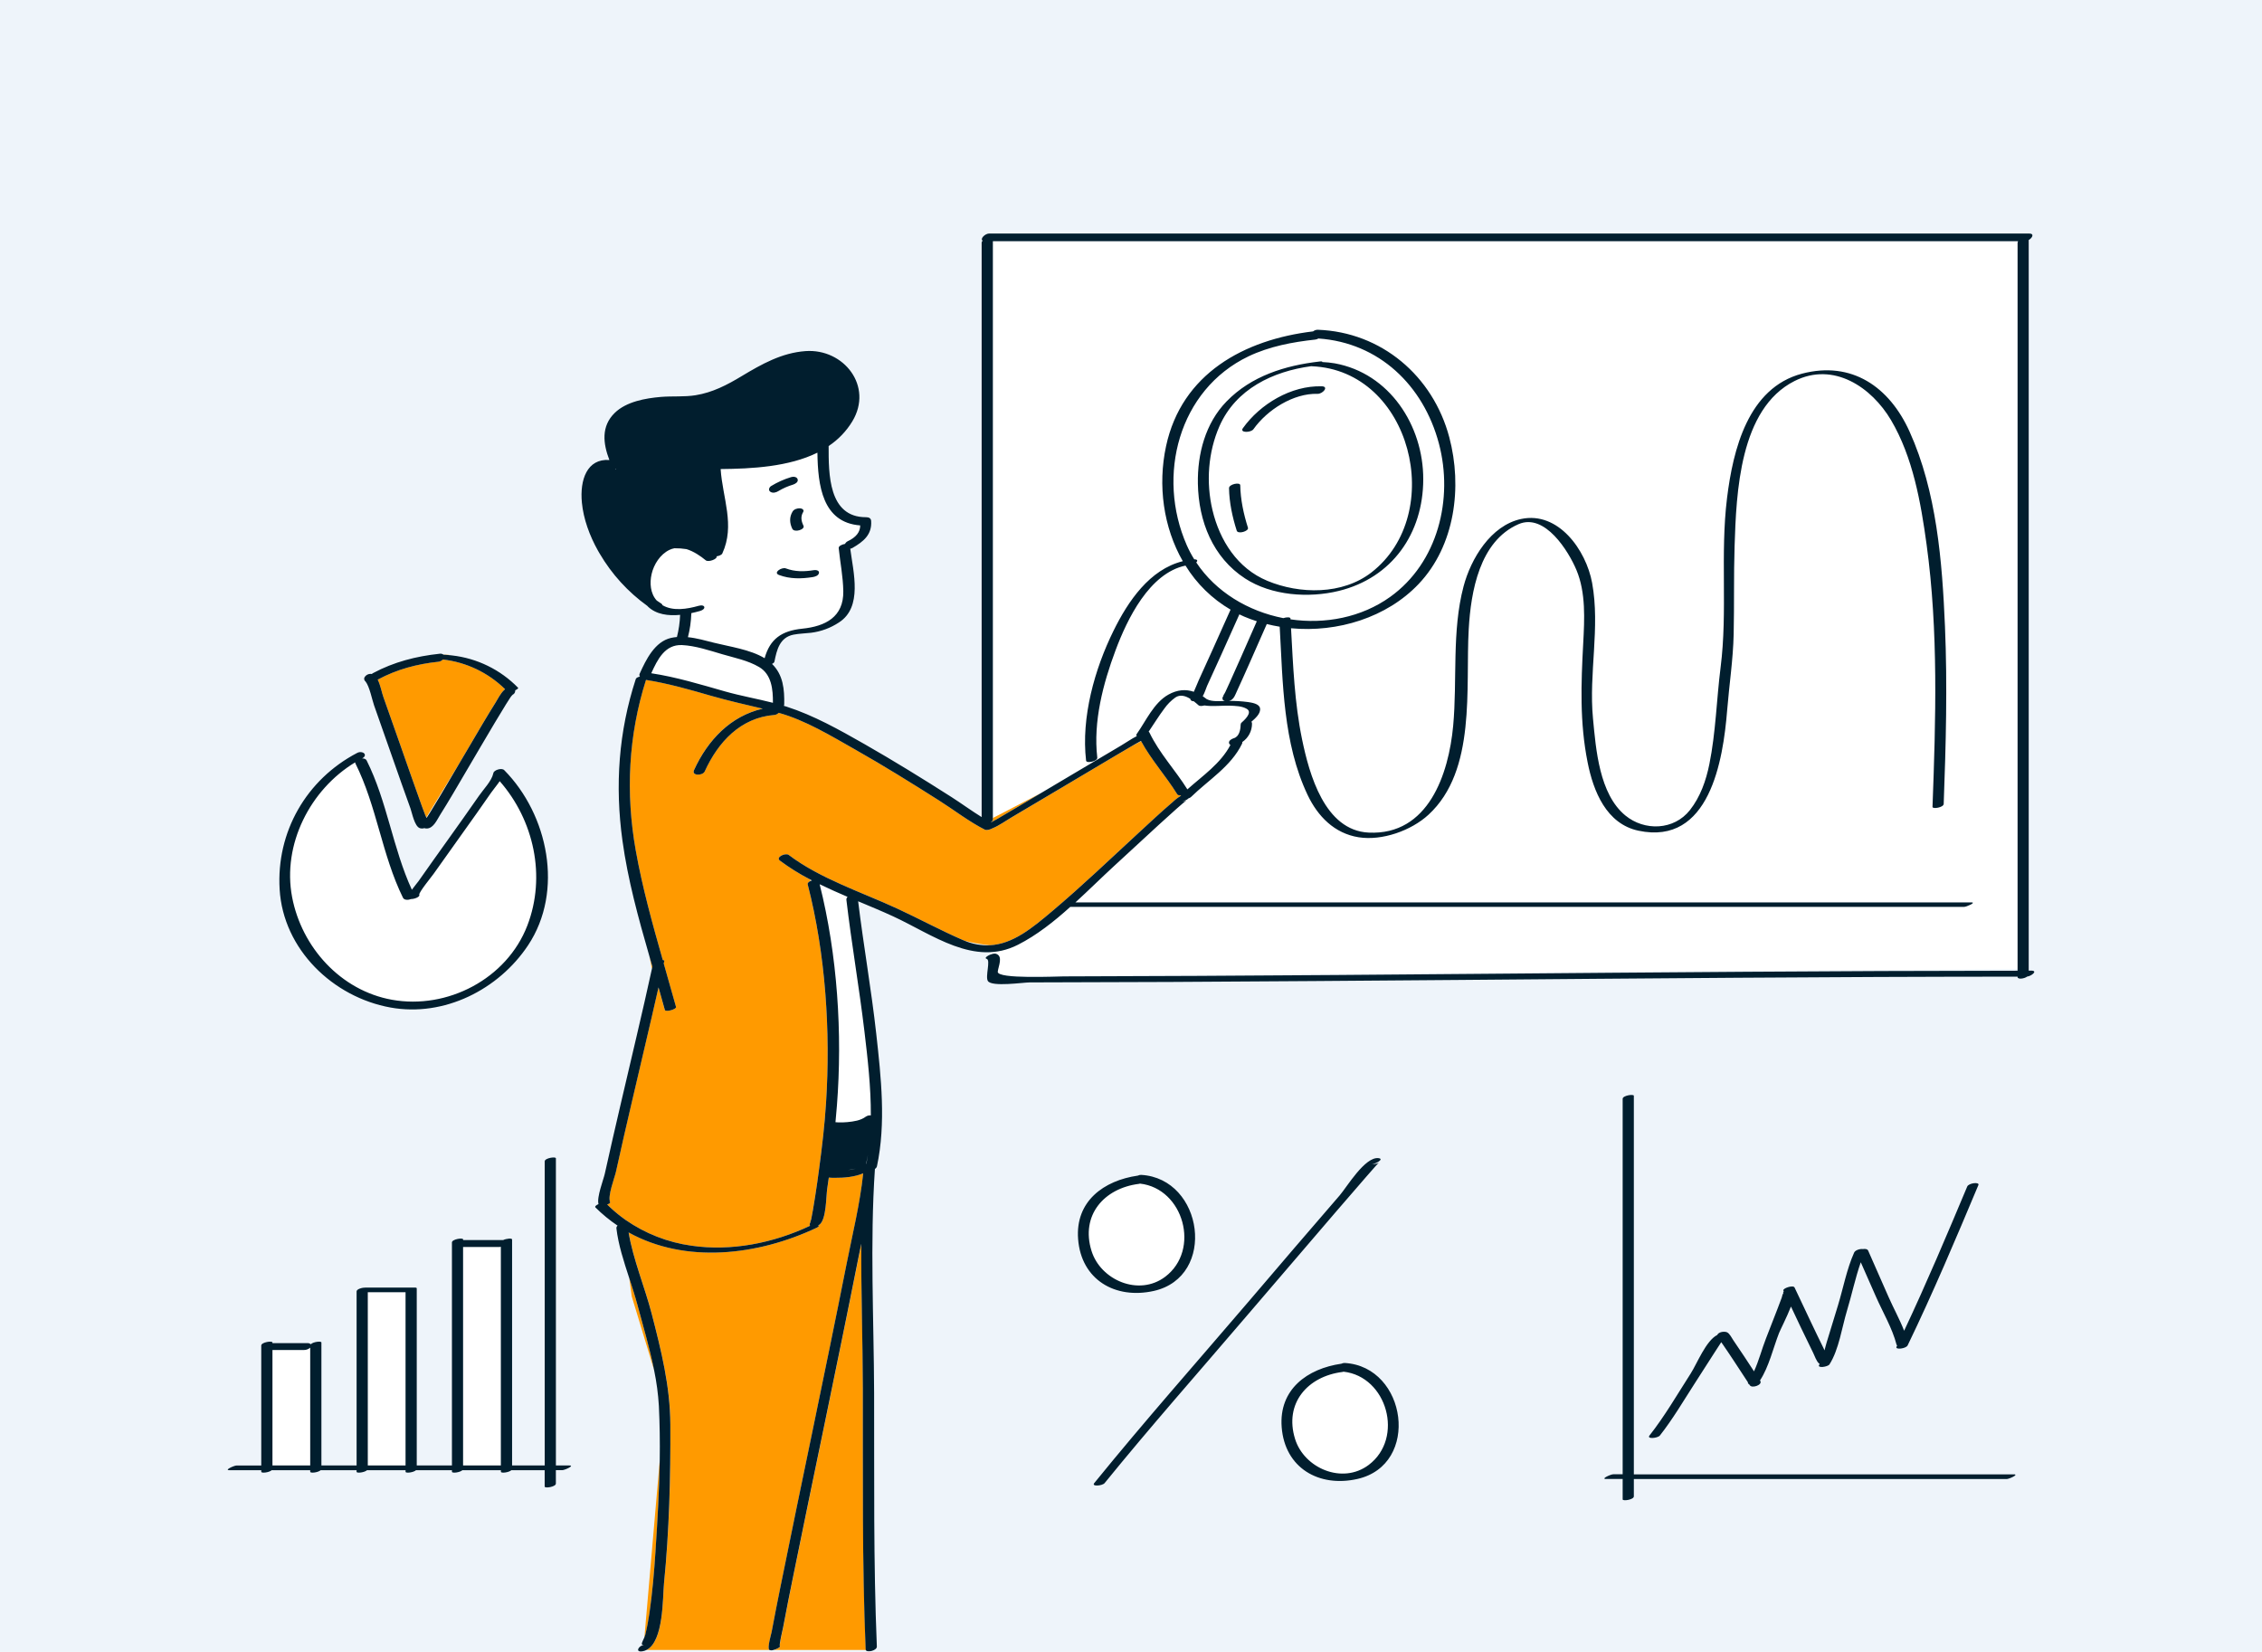 <svg width="1172" height="856" viewBox="0 0 1172 856" fill="none" xmlns="http://www.w3.org/2000/svg">
<rect width="1172" height="856" fill="#EEF4FA"/>
<path d="M371.198 241.078L426.384 230.678C426.384 230.678 424.261 265.034 442.09 269.187L448.883 270.602C448.883 270.602 444.001 282.064 438.27 283.762C438.27 283.762 444.001 317.935 432.751 321.967C421.502 326 407.592 327.316 402.505 332.368C401.028 333.817 399.897 335.582 399.197 337.53C398.498 339.478 398.248 341.559 398.466 343.617L354.006 332.368L355.067 317.722C355.067 317.722 334.266 320.913 334.054 299.688C333.842 278.463 358.251 282.913 358.251 282.913L371.198 241.078Z" fill="white"/>
<path d="M334.054 349.214L402.506 366.731C402.506 366.731 410.104 343.815 379.193 338.721C348.282 333.627 352.52 325.116 334.054 349.214Z" fill="white"/>
<path d="M592.153 380.952L614.015 412.153L638.848 389.867L644.367 378.83L650.098 368.854L646.652 365.458L631.632 364.184H622.293L616.774 359.515L607.01 360.47L592.153 380.952Z" fill="white"/>
<path d="M420.229 453.755C420.229 454.604 429.78 498.54 431.053 526.345C432.327 554.15 429.143 585.139 429.143 585.988C429.143 586.837 454.613 585.988 454.613 585.988L441.333 462.882L420.229 453.755Z" fill="white"/>
<path d="M185.69 392.838L212.434 463.731H214.308L258.492 400.904C258.492 400.904 288.42 422.129 279.717 467.127C271.015 512.124 234.296 523.586 210.736 521.251C187.176 518.916 149.607 501.865 146.635 457.009C143.664 412.153 185.69 392.838 185.69 392.838Z" fill="white"/>
<path d="M138.357 698.347V760.459H164.04L162.979 698.347H138.357Z" fill="white"/>
<path d="M213.07 668.554H188.024V760.459H213.07V668.554Z" fill="white"/>
<path d="M237.691 644.145V760.459H262.313V645.206L237.691 644.145Z" fill="white"/>
<path d="M562.317 639.716C562.317 639.716 561.999 608.812 597.692 613.319C597.692 613.319 624.224 621.965 613.668 650.619C603.112 679.273 572.335 666.099 569.993 659.533C567.652 652.968 562.317 639.716 562.317 639.716Z" fill="white"/>
<path d="M665.486 736.836C665.486 736.836 666.441 708.535 695.732 708.882C725.023 709.229 721.506 739.765 721.506 739.765C721.506 739.765 719.278 763.325 696.673 765.235C674.068 767.145 665.486 736.836 665.486 736.836Z" fill="white"/>
<path d="M509.155 124.686L513.315 505.757L1048.5 502.035L1051.13 124.368L509.155 124.686Z" fill="white"/>
<path d="M620.651 359.515L640.334 315.062C640.334 315.062 596.079 283.224 605.312 238.319C614.545 193.413 645.747 174.643 682.997 173.051C720.247 171.459 744.55 208.71 748.307 233.225C752.064 257.74 741.578 290.533 741.578 290.533C741.578 290.533 720.884 318.586 696.036 321.755C671.188 324.925 654.01 319.824 654.01 319.824L636.606 363.258C636.606 363.258 622.618 366.413 620.651 359.515Z" fill="white"/>
<path d="M229.789 339.224C229.789 339.188 229.711 339.174 229.676 339.139C230.518 339.139 231.345 339.195 232.152 339.294C232.859 339.379 233.525 339.499 234.197 339.62C232.753 339.443 231.289 339.301 229.789 339.224ZM227.164 342.874C216.12 344.042 205.67 346.801 195.85 352.072L195.701 352.136C197.116 354.966 197.824 358.963 198.673 361.277C201.743 369.852 204.743 378.448 207.757 387.051C210.849 395.888 213.934 404.739 217.103 413.554C218.186 416.568 219.226 419.589 220.414 422.575C220.545 422.913 220.704 423.24 220.888 423.551L237.416 396.51C239.463 393.025 241.515 389.542 243.571 386.061C247.894 378.717 252.181 371.33 256.702 364.128C258.004 362.048 259.334 359.225 261.294 357.442L261.577 356.982C252.853 348.489 241.559 343.13 229.463 341.742C228.864 342.388 228.048 342.791 227.171 342.874H227.164ZM339.658 803.83C340.662 788.187 341.603 772.324 341.851 756.504L333.877 848.551C334.096 848.062 334.273 847.556 334.408 847.037C335.307 843.393 335.986 839.707 336.531 835.993C338.038 825.324 338.95 814.584 339.636 803.83H339.658ZM330.128 675.558C328.96 671.229 327.517 666.792 326.052 662.307L327.312 671.738L338.95 710.085C336.623 698.397 333.12 686.78 330.106 675.558H330.128ZM447.114 719.006C447.043 694.35 446.166 669.368 446.3 644.506C445.77 647.046 445.246 649.593 444.744 652.119C439.232 679.952 433.494 707.736 427.764 735.527C422.259 762.186 416.698 788.845 411.286 815.525C409.418 824.722 407.536 833.984 405.824 843.231C405.626 844.299 403.588 852.577 404.168 853.015C404.642 853.376 402.576 854.537 400.786 854.975H448.649C448.616 854.907 448.596 854.832 448.593 854.756C446.654 809.582 447.22 764.216 447.093 719.006H447.114ZM443.371 605.572L439.268 606.315C440.653 606.174 442.025 605.926 443.371 605.572ZM404.642 821.057C410.048 794.243 415.637 767.471 421.17 740.692C427.084 712.101 432.999 683.518 438.673 654.878C441.73 639.433 445.621 623.748 447.277 608.006C442.727 609.902 437.372 610.355 432.66 610.319C431.59 610.334 430.52 610.294 429.455 610.199C429.186 612.088 428.931 613.977 428.648 615.859C428.025 619.927 428.245 631.488 424.771 634.473C424.517 634.664 424.245 634.828 423.957 634.962C424.488 635.181 424.438 635.584 423.122 636.207C392.579 650.619 355.202 654.956 325.727 638.612C328.083 652.628 334.111 666.983 337.641 680.553C342.594 699.656 347.249 718.285 347.348 738.081C347.49 765.553 346.782 793.196 344.051 820.541C343.344 827.772 343.959 850.497 334.974 854.975H398.72C398.692 854.965 398.666 854.951 398.643 854.933C397.426 854.013 399.598 846.818 399.817 845.629C401.345 837.429 402.987 829.215 404.642 821.057ZM516.506 424.478C520.115 422.37 523.718 420.247 527.317 418.111C531.35 415.724 535.38 413.33 539.408 410.929L514.433 423.87V424.634C514.391 424.958 514.266 425.266 514.071 425.527C513.875 425.789 513.615 425.995 513.315 426.127L513.4 426.176C514.561 425.532 516.018 424.761 516.506 424.478ZM336.474 495.512C336.962 497.96 337.401 500.139 337.783 502.035C337.868 501.66 337.953 501.285 338.03 500.91C337.516 499.108 336.997 497.309 336.474 495.512ZM609.968 411.517C604.124 402.079 596.596 393.829 591.283 384.058L586.917 386.322C583.889 388.091 580.868 389.867 577.854 391.65C568.581 397.14 559.318 402.645 550.063 408.163C541.481 413.264 532.913 418.379 524.303 423.438C521.084 425.327 517.73 427.804 514.186 429.233C512.955 429.94 511.158 430.351 510.245 429.884C502.052 425.723 494.453 419.809 486.713 414.891C472.386 405.793 457.967 396.815 443.194 388.452C430.693 381.377 417.406 373.219 403.432 369.349C402.835 369.998 402.013 370.395 401.133 370.46C383.643 371.875 372.04 384.504 365.114 399.708C364.045 402.043 358.187 402.071 359.567 399.043C366.699 383.4 378.613 370.969 395.162 367.205C386.339 365.083 377.474 363.137 368.708 360.612C357.473 357.371 346.245 354.117 334.684 352.298C325.557 381.087 324.071 410.837 329.371 440.574C332.795 459.818 338.023 478.638 343.372 497.422C343.903 497.479 344.242 497.649 344.172 497.96C344.08 498.392 343.974 498.816 343.882 499.248C346.004 506.74 348.169 514.233 350.249 521.746C350.589 522.977 344.787 524.576 344.448 523.296C343.386 519.404 342.283 515.513 341.172 511.622C336.736 531.354 331.974 551.023 327.432 570.713C324.602 582.875 321.772 595.037 319.105 607.234C318.461 610.156 314.612 620.047 316.147 622.899L315.645 622.948C316.317 623.076 316.395 623.38 314.937 623.988H314.874L314.548 624.116C316.819 626.362 319.23 628.462 321.765 630.405C322.536 630.993 323.314 631.566 324.1 632.117C334.278 639.199 345.984 643.778 358.265 645.482C378.67 648.454 400.411 644.287 419.691 635.188C419.691 635.188 419.726 635.188 419.74 635.188C419.666 635.111 419.604 635.023 419.557 634.926C419.499 634.795 419.48 634.651 419.5 634.509C419.493 634.24 419.575 633.976 419.733 633.759C419.769 633.32 420.2 632.344 420.306 631.785C420.618 630.221 420.908 628.658 421.184 627.08C422.014 622.255 422.773 617.413 423.462 612.555C423.809 610.121 424.169 607.68 424.46 605.239C425.974 594.011 427.29 582.733 427.997 571.428C430.381 534.298 427.749 494.309 418.495 458.276C418.318 457.568 418.983 456.967 419.91 456.521C419.832 456.21 419.762 455.934 419.705 455.693C414.243 452.874 409.018 449.616 404.083 445.951C401.706 444.154 407.027 441.77 408.661 443.008C424.856 455.276 446.442 462.309 464.738 470.749C476.136 476.006 487.286 482.069 498.783 487.064C499.123 487.213 499.491 487.34 499.788 487.475C504.062 488.57 508.411 489.35 512.799 489.809C524.904 489.194 534.965 480.753 545.245 472.079C560.485 459.224 574.961 445.385 589.592 431.893C595.542 426.424 601.421 420.856 607.584 415.62C608.853 414.394 610.255 413.315 611.765 412.401C611.808 412.31 611.858 412.223 611.914 412.139C611.065 412.189 610.286 412.026 609.968 411.517Z" fill="#FF9A00"/>
<path d="M414.491 263.393C415.509 263.45 416.861 264.143 416.125 265.353C414.71 267.709 415.163 270.065 416.302 272.428C417.25 274.381 411.562 276.178 410.5 273.984C409.085 271.006 408.915 267.935 410.677 265.041C411.406 263.839 413.16 263.322 414.491 263.393ZM399.145 254.832C400.411 255.681 402.13 255.221 403.305 254.464C405.689 253.033 408.245 251.909 410.911 251.118C412 250.75 413.684 249.837 413.295 248.401C412.906 246.965 410.96 246.873 409.871 247.233C406.219 248.338 402.724 249.905 399.47 251.896C398.451 252.596 397.992 254.061 399.145 254.832ZM407.133 294.523C405.088 293.759 400.333 296.709 403.652 297.955C409.312 300.077 415.177 299.957 421.07 299.037C422.224 298.853 424.063 298.33 424.332 296.915C424.601 295.5 422.662 295.287 421.764 295.429C416.698 296.243 411.986 296.334 407.133 294.523ZM558.596 642.065C557.089 622.467 571.861 611.72 589.556 609.173C590.084 608.908 590.671 608.779 591.261 608.798C623.495 610.638 630.67 661.514 597.82 668.936C577.84 673.401 560.195 663.156 558.596 642.065ZM603.685 661.613C622.179 647.676 613.229 615.845 590.681 613.319C590.476 613.384 590.265 613.432 590.052 613.461C572.031 615.739 559.798 629.684 565.536 648.185C570.227 663.304 590.023 671.901 603.685 661.613ZM703.288 766.367C683.315 770.867 665.691 760.622 664.071 739.531C662.564 719.94 677.337 709.186 695.031 706.639C695.56 706.374 696.146 706.245 696.737 706.264C728.964 708.097 736.145 758.974 703.288 766.367ZM696.149 710.778C695.947 710.847 695.739 710.894 695.527 710.92C677.499 713.198 665.267 727.143 671.012 745.644C675.702 760.771 695.498 769.367 709.16 759.087C727.655 745.142 718.676 713.304 696.149 710.778ZM645.096 299.738C628.363 288.842 620.998 270.107 620.651 250.587C620.375 235.248 624.528 219.28 635.509 208.016C648.329 194.828 665.833 189.374 683.704 187.322C684.886 187.18 685.218 187.322 685.119 187.605C687.28 187.692 689.432 187.914 691.565 188.27C719.936 193.413 737.468 220.461 737.425 248.351C737.383 276.411 721.28 299.433 693.659 306.197C678.023 310.011 658.828 308.666 645.096 299.738ZM656.557 300.94C673.438 307.98 695.569 308.284 710.582 296.617C749.644 266.258 731.27 191.906 679.693 189.784L679.403 189.748C659.522 192.416 640.313 201.564 631.844 220.815C625.922 234.258 624.811 250.028 628.222 264.348C631.985 280.104 641.148 294.509 656.571 300.94H656.557ZM642.591 251.415C642.591 249.738 636.747 250.828 636.789 252.971C636.917 260.4 638.53 267.949 640.794 275.003C641.409 276.92 647.162 275.272 646.595 273.447C644.346 266.379 642.732 258.83 642.605 251.401L642.591 251.415ZM684.794 200.177C669.08 199.71 652.956 209.283 643.949 221.912C642.202 224.374 648.124 224.254 649.447 222.393C656.586 212.346 670.12 203.708 682.7 204.076C685.31 204.146 688.742 200.276 684.808 200.163L684.794 200.177ZM1050.32 506.047C1048.73 507.221 1045.37 507.547 1045.37 506.309V506.075C948.531 506.118 851.709 506.995 754.887 507.794C705.531 508.205 656.175 508.549 606.819 508.827C582.396 508.945 557.973 509.023 533.55 509.061C530.119 509.061 513.945 511.509 511.858 508.353C510.372 506.103 513.379 497.465 511.235 496.856C509.091 496.248 514.221 493.708 515.883 494.175C519.987 495.328 517.256 500.663 516.966 503.521C516.57 507.469 547.792 505.962 551.231 505.955C574.409 505.903 597.586 505.816 620.764 505.693C668.847 505.429 716.931 505.082 765.018 504.653C858.466 503.875 951.913 503.054 1045.36 503.004V125.79C1045.37 125.498 1045.47 125.216 1045.66 124.99H514.433V424.627C514.391 424.953 514.265 425.262 514.068 425.525C513.871 425.788 513.609 425.995 513.308 426.127L513.4 426.176C514.56 425.525 516.011 424.761 516.499 424.471C520.112 422.363 523.718 420.24 527.317 418.104C531.35 415.712 535.375 413.307 539.408 410.922C544.634 407.8 549.87 404.689 555.115 401.59C563.69 396.482 572.265 391.367 580.875 386.315C583.5 384.773 586.217 382.841 589.054 381.405C588.686 381.2 588.594 380.86 588.955 380.351C593.773 373.559 597.813 364.163 605.39 359.925C610.017 357.343 614.404 357.053 618.55 358.461C619.463 356.48 620.51 353.763 621.118 352.426C623.477 347.308 625.8 342.19 628.087 337.073C631.271 329.998 634.436 322.941 637.582 315.904C628.043 310.326 620.024 302.485 614.234 293.073C595.492 297.042 584.038 320.835 578.024 336.889C571.522 354.251 566.357 373.906 568.529 392.584C568.748 394.501 562.912 395.739 562.728 394.14C560.124 371.755 567.128 346.737 576.963 326.814C584.469 311.567 595.627 295.047 612.84 290.802C602.808 273.326 599.773 251.556 604.173 231.145C612.267 193.647 644.537 176.009 680.344 171.714C681.022 171.17 681.865 170.874 682.735 170.872C715.783 172.061 742.463 194.807 750.91 226.574C757.731 252.264 753.917 282.708 735.02 302.624C718.492 320.029 693.015 327.833 668.917 325.547C669.993 344.813 670.714 364.163 674.634 383.11C678.348 401.095 686.322 430.329 709.132 431.433C740.114 432.933 750.627 401.01 752.927 376.071C755.106 352.341 752.156 327.09 758.304 303.869C762.103 289.493 772.404 272.293 788.125 268.926C807.419 264.794 821.796 285.05 824.916 302.03C829.161 325.272 823.119 348.824 825.361 372.222C826.897 388.296 828.602 411.403 842.115 422.547C852.056 430.733 867.302 430.294 875.601 419.759C881.014 412.889 883.936 404.484 885.662 395.987C889.016 379.431 889.377 362.437 891.499 345.704C895.171 316.746 891.237 287.201 894.817 258.115C897.902 233.09 905.671 200.941 933.73 193.604C959.455 186.89 978.919 200.453 989.383 223.61C1003.44 254.74 1006.31 290.887 1007.74 324.599C1009.04 355.277 1008.22 385.933 1007.08 416.575C1007.01 418.479 1001.23 419.328 1001.28 418.125C1002.96 372.844 1004.37 327.118 998.212 282.121C995.234 260.372 991.137 236.939 979.817 217.737C969.728 200.651 950.024 187.244 929.797 197.432C901.263 211.809 899.628 255.448 898.737 282.92C898.249 298.16 898.602 313.4 898.256 328.639C897.959 341.848 895.942 354.895 894.881 368.062C892.801 393.978 885.761 438.289 848.893 430.443C832.295 426.905 825.545 410.024 822.574 394.975C818.435 374.238 819.178 354.336 820.303 333.351C820.968 320.956 821.718 307.117 816.808 295.394C812.761 285.701 800.443 265.678 786.781 271.614C766.546 280.444 762.096 306.579 760.985 326C759.245 356.423 765.061 399.206 740.163 422.151C731.213 430.393 716.108 435.798 703.904 433.846C691.416 431.85 682.77 423.021 677.499 411.913C664.764 385.077 664.686 353.897 663.045 324.748C660.788 324.373 658.559 323.927 656.352 323.368C653.352 330.217 650.336 337.056 647.303 343.886C645.18 348.662 643.058 353.452 640.858 358.192C640.037 359.954 639.443 361.963 637.638 362.904C637.334 363.05 637.01 363.15 636.676 363.201C639.988 363.156 643.298 363.35 646.581 363.781C648.378 364.064 652.362 364.581 652.836 366.915C653.409 369.745 650.218 372.377 648.386 373.99C648.602 374.274 648.712 374.625 648.697 374.981C648.699 376.857 648.243 378.704 647.367 380.363C646.492 382.022 645.223 383.441 643.673 384.497C643.724 384.831 643.662 385.172 643.497 385.466C637.752 397.204 626.191 404.109 617.107 412.974C616.738 413.311 616.294 413.554 615.812 413.682C614.957 414.523 613.826 415.026 612.628 415.097C615.508 415.203 615.118 414.333 613.159 415.995C611.935 417.035 610.725 418.118 609.529 419.151C606.525 421.825 603.541 424.521 600.579 427.238C592.797 434.39 585.014 441.586 577.231 448.753C570.751 454.71 564.114 461.29 557.202 467.608H1021.39C1024.22 467.608 1018.8 469.929 1017.62 469.929H554.535C546.045 477.584 537.073 484.659 527.437 489.548C504.797 501.073 483.19 484.248 462.785 474.846C456.969 472.164 450.828 469.617 444.623 467.021C447.411 489.972 451.465 512.754 454.012 535.741C456.502 558.197 459.127 582.026 454.366 604.369C454.205 604.934 453.829 605.414 453.319 605.706C450.701 644.159 452.774 683.426 452.901 721.936C453.036 765.645 452.505 809.511 454.316 853.199C454.408 855.322 449.116 856.489 448.571 854.975C448.54 854.906 448.521 854.832 448.515 854.756C446.618 809.582 447.177 764.195 447.057 719.014C446.993 694.357 446.116 669.375 446.251 644.506C445.713 647.053 445.192 649.593 444.687 652.126C439.176 679.952 433.438 707.736 427.707 735.527C422.195 762.193 416.634 788.845 411.229 815.532C409.354 824.729 407.472 833.984 405.76 843.238C405.562 844.299 403.524 852.577 404.104 853.015C404.578 853.376 402.512 854.537 400.723 854.982C400.066 855.218 399.348 855.218 398.692 854.982C398.667 854.971 398.643 854.957 398.621 854.94C397.404 854.02 399.576 846.825 399.796 845.636C401.317 837.429 402.958 829.243 404.614 821.057C410.019 794.243 415.608 767.471 421.148 740.692C427.056 712.108 432.978 683.518 438.645 654.878C441.701 639.44 445.593 623.748 447.248 608.006C442.699 609.909 437.343 610.355 432.631 610.319C431.619 610.319 430.509 610.319 429.426 610.206C429.157 612.088 428.903 613.977 428.62 615.866C427.997 619.934 428.216 631.502 424.742 634.481C424.49 634.673 424.217 634.837 423.929 634.969C424.459 635.188 424.41 635.591 423.094 636.214C392.551 650.633 355.173 654.963 325.698 638.627C328.054 652.642 334.082 666.998 337.613 680.568C342.565 699.67 347.221 718.292 347.32 738.088C347.461 765.561 346.754 793.203 344.03 820.548C343.322 827.779 343.931 850.511 334.946 854.982C334.297 855.309 333.603 855.536 332.887 855.654C328.96 856.298 330.764 852.902 333.495 852.343L333.644 852.308H333.495C331.62 852.527 332.915 850.652 333.821 848.544C334.04 848.055 334.22 847.548 334.358 847.03C335.25 843.386 335.936 839.693 336.481 835.979C338.009 825.317 338.943 814.57 339.629 803.822C340.634 788.172 341.575 772.31 341.823 756.49C341.964 747.137 341.823 737.798 341.384 728.53C341.009 722.325 340.186 716.156 338.922 710.071C336.594 698.383 333.113 686.765 330.099 675.544C328.932 671.214 327.481 666.778 326.024 662.293C323.229 653.725 320.364 644.98 319.373 636.455C319.36 636.196 319.408 635.939 319.516 635.703C319.623 635.468 319.785 635.262 319.989 635.103C315.884 632.333 312.049 629.182 308.534 625.693C308.025 625.184 308.902 624.462 310.098 623.939C309.086 620.401 312.716 611.133 313.338 608.296C316.027 596.098 318.85 583.936 321.673 571.774C327.071 548.54 332.696 525.333 337.776 502.021C337.853 501.646 337.945 501.271 338.023 500.896L336.467 495.498C330.757 475.723 325.288 455.877 322.493 435.494C318.588 407.024 320.484 379.191 329.427 351.824C329.604 351.28 330.517 350.848 331.549 350.572C331.385 350.335 331.293 350.055 331.283 349.767C331.272 349.478 331.345 349.193 331.493 348.945C334.705 341.87 339.212 332.488 347.681 330.55C348.688 330.326 349.709 330.17 350.737 330.083C351.691 326.326 352.244 322.48 352.386 318.607C346.308 319.194 340.061 318.458 335.724 314.326C335.611 314.22 335.526 314.086 335.412 313.973C325.378 306.761 316.964 297.528 310.713 286.868C310.423 286.408 310.154 285.934 309.886 285.453C305.4 277.458 302.315 268.89 301.495 260.485C300.334 248.571 304.204 237.541 315.737 238.368C312.454 229.815 311.378 220.893 318.531 213.931C324.524 208.101 334.464 206.347 342.438 205.674C348.339 205.179 354.543 205.745 360.38 204.804C369.189 203.389 376.738 199.463 384.294 194.899C394.659 188.666 405.024 182.829 417.342 181.931C437.152 180.516 452.611 200.092 441.609 218.339C438.507 223.451 434.316 227.816 429.334 231.124C429.334 245.436 429.15 268.027 448.67 268.006C450.05 268.006 451.253 268.423 451.359 269.944C451.861 277.02 447.383 280.642 441.701 283.918C441.342 284.124 440.949 284.265 440.541 284.335C442.14 296.61 447.036 314.624 434.676 322.541C430.357 325.4 425.438 327.226 420.299 327.875C417.278 328.236 414.144 328.286 411.158 328.859C403.928 330.274 402.449 336.882 401.253 342.846C401.161 343.306 400.659 343.709 400.001 344.02C405.795 349.681 406.489 357.173 406.319 365.097C406.309 365.325 406.254 365.549 406.156 365.755C406.609 365.89 407.062 366.017 407.507 366.158C421.658 370.701 434.909 378.186 447.758 385.487C463.054 394.218 478.039 403.472 492.89 412.953C498.104 416.285 503.269 420.085 508.617 423.396V125.762C508.629 125.556 508.682 125.354 508.773 125.17C508.864 124.985 508.992 124.82 509.148 124.686C507.627 123.83 510.358 121 512.558 121H1051.27C1054.23 121 1053.02 123.257 1051.13 124.368V502.948H1052.39C1056.16 502.976 1052.43 505.82 1050.33 506.033L1050.32 506.047ZM319.281 243.165C319.281 243.165 319.189 243.059 319.048 242.861L318.744 242.918L319.281 243.165ZM361.972 313.916C365.432 312.947 366.132 315.635 362.68 316.597C361.265 316.994 359.758 317.383 358.187 317.715C358.191 317.784 358.191 317.852 358.187 317.921C358.053 322.057 357.465 326.167 356.433 330.175C361.01 330.634 365.545 331.95 370.045 333.082C377.877 335.049 388.702 336.535 396.173 341.07C398.925 331.165 404.897 326.863 415.665 325.767C427.657 324.55 437.159 319.739 436.933 306.303C436.805 298.79 435.313 291.446 434.556 284.003C434.449 282.948 436.218 282.107 437.824 281.838C438.116 281.253 438.587 280.777 439.168 280.479C443.534 278.456 445.699 275.711 445.699 272.258C426.072 270.765 423.766 251.542 423.525 234.562C408.611 241.913 389.516 242.904 373.377 243.052C374.382 258.058 380.983 272.159 374.255 286.783C373.901 287.547 372.542 288.078 371.227 288.304C372.005 289.542 367.095 291.516 365.665 290.335C362.913 288.057 359.383 285.672 355.675 284.547C353.612 284.217 351.524 284.066 349.435 284.095C348.539 284.264 347.668 284.549 346.846 284.944C342.077 287.222 338.759 292.436 337.613 297.467C336.559 302.087 336.941 307.52 340.252 311.164C341.037 311.723 341.823 312.253 342.615 312.756C342.78 312.84 342.924 312.961 343.035 313.11C343.147 313.258 343.223 313.43 343.259 313.612C348.784 316.824 355.994 315.6 361.972 313.923V313.916ZM337.436 348.86C350.447 350.834 363.012 354.683 375.641 358.277C383.785 360.59 392.247 362.076 400.468 364.17C400.524 357.357 399.824 349.468 393.336 345.648C387.499 342.209 380.665 340.9 374.233 339.011C367.632 337.073 360.288 334.589 353.383 334.264C344.497 333.861 340.655 341.792 337.436 348.867V348.86ZM443.371 605.572L439.267 606.315C440.653 606.174 442.025 605.926 443.371 605.572ZM448.897 603.018C449.18 601.541 449.437 600.056 449.668 598.56L448.769 603.046L448.897 603.018ZM438.539 466.264C438.515 465.979 438.557 465.693 438.663 465.428C438.768 465.162 438.934 464.925 439.147 464.735C434.28 462.655 429.419 460.49 424.686 458.198C433.883 494.79 436.558 535.437 433.622 573.012C433.402 575.842 433.148 578.672 432.879 581.502C433.395 581.545 433.919 581.594 434.435 581.602C435.982 581.651 437.529 581.601 439.069 581.453C442.373 581.12 445.89 580.653 448.6 578.623C449.365 578.109 450.286 577.878 451.203 577.972C451.274 563.376 449.576 548.625 447.885 534.432C445.161 511.601 441.213 489.003 438.539 466.264ZM664.906 320.298C666.554 319.753 668.592 319.703 668.634 320.496C668.634 320.644 668.634 320.786 668.634 320.935C686.527 323.545 705.375 319.979 720.282 309.303C745.045 291.566 753.139 258.462 745.526 229.793C737.531 199.703 714.474 177.537 683.075 175.4C682.601 175.71 682.06 175.902 681.497 175.959C669.717 177.226 657.675 179.497 646.9 184.64C610.654 201.988 599.108 246.583 614.899 282.524C616.014 285.044 617.303 287.483 618.755 289.825C620.602 289.825 620.616 290.674 619.816 291.453C629.99 306.784 646.758 316.746 664.906 320.298ZM623.163 360.753C623.87 361.227 624.578 361.744 625.285 362.31L625.413 362.352C627.96 363.682 631.78 363.229 634.61 363.243C633.853 363.052 633.28 362.6 633.408 361.701V361.588C633.498 361.096 633.774 360.658 634.179 360.364C633.202 360.845 634.179 360.159 634.886 358.567C635.594 356.975 636.344 355.418 637.058 353.834C639.039 349.447 641.001 345.051 642.945 340.646C645.704 334.415 648.452 328.175 651.187 321.925C648.951 321.218 646.744 320.404 644.593 319.484C643.765 319.123 642.959 318.741 642.152 318.352C639.039 325.305 635.922 332.252 632.799 339.195C630.358 344.601 627.924 350.006 625.427 355.383C624.797 356.869 624.146 359.097 623.163 360.753ZM595.167 379.148C595.33 379.263 595.464 379.416 595.556 379.594C600.692 390.327 608.949 398.994 615.21 409.033C623.212 401.895 632.459 395.64 637.518 386.018C637.348 385.93 637.197 385.808 637.076 385.659C636.954 385.511 636.864 385.339 636.811 385.155C636.443 383.782 638.183 382.849 639.223 382.544C642.053 381.752 642.761 378.122 642.796 375.625C642.805 375.392 642.868 375.164 642.98 374.96C642.916 374.875 642.938 374.762 643.107 374.613C644.523 373.34 649.206 369.264 646.022 367.34C643.504 365.819 640.079 365.783 637.228 365.67C633.4 365.529 628.314 366.208 624.005 365.55C622.83 365.89 621.578 365.967 620.984 365.444C620.276 364.807 619.427 364.071 618.515 363.371C617.588 363.371 616.831 363.06 616.753 362.14C614.277 360.597 611.475 359.713 608.97 361.432C606.753 363.023 604.818 364.974 603.247 367.206C600.346 371.04 597.869 375.165 595.153 379.127L595.167 379.148ZM510.266 429.905C502.073 425.745 494.474 419.83 486.734 414.913C472.407 405.814 457.988 396.836 443.215 388.473C430.714 381.398 417.427 373.241 403.453 369.37C402.856 370.019 402.034 370.416 401.154 370.481C383.664 371.896 372.061 384.525 365.135 399.73C364.067 402.064 358.208 402.093 359.588 399.065C366.72 383.422 378.634 370.991 395.183 367.227C386.36 365.104 377.495 363.159 368.729 360.633C357.494 357.392 346.266 354.145 334.705 352.32C325.578 381.108 324.092 410.859 329.385 440.595C332.809 459.839 338.044 478.659 343.393 497.443C343.924 497.5 344.263 497.67 344.193 497.981C344.101 498.413 343.995 498.837 343.903 499.269C346.025 506.761 348.19 514.254 350.27 521.768C350.603 522.999 344.808 524.598 344.469 523.317C343.407 519.426 342.304 515.534 341.193 511.643C336.757 531.376 331.995 551.044 327.453 570.734C324.623 582.896 321.793 595.058 319.126 607.256C318.482 610.178 314.633 620.069 316.161 622.92L315.666 622.969C316.338 623.097 316.416 623.401 314.958 624.009H314.902L314.576 624.137C316.839 626.375 319.24 628.468 321.765 630.405C322.536 630.993 323.314 631.566 324.099 632.118C334.278 639.199 345.983 643.778 358.265 645.482C378.669 648.454 400.411 644.287 419.691 635.188C419.691 635.188 419.726 635.188 419.74 635.188C419.663 635.113 419.601 635.024 419.556 634.926C419.499 634.795 419.48 634.651 419.5 634.509C419.493 634.24 419.575 633.976 419.733 633.759C419.769 633.32 420.2 632.344 420.306 631.785C420.618 630.221 420.908 628.658 421.184 627.08C422.014 622.255 422.773 617.413 423.462 612.555C423.808 610.121 424.169 607.68 424.459 605.239C425.973 594.011 427.289 582.734 427.997 571.428C430.381 534.298 427.749 494.309 418.495 458.276C418.318 457.568 418.983 456.967 419.91 456.521C420.158 456.403 420.413 456.301 420.674 456.217C420.342 456.047 420.03 455.863 419.705 455.693C414.243 452.874 409.018 449.616 404.083 445.951C401.706 444.154 407.026 441.77 408.661 443.008C424.856 455.276 446.442 462.309 464.738 470.749C476.136 476.006 487.286 482.069 498.783 487.064C499.123 487.213 499.491 487.34 499.788 487.475C503.9 489.202 508.343 489.999 512.799 489.809C524.904 489.194 534.965 480.753 545.245 472.079C560.485 459.224 574.96 445.385 589.592 431.893C595.542 426.424 601.421 420.856 607.584 415.62C608.853 414.394 610.255 413.315 611.765 412.401C611.808 412.31 611.857 412.223 611.913 412.139C611.036 412.217 610.258 412.061 609.947 411.552C604.103 402.107 596.568 393.864 591.254 384.087L591.169 383.938C590.144 384.504 589.047 385.084 588.651 385.318L586.917 386.315C583.899 388.079 580.88 389.855 577.861 391.643C568.588 397.133 559.324 402.637 550.07 408.156C541.488 413.257 532.913 418.372 524.31 423.424C521.091 425.313 517.737 427.789 514.193 429.226C512.954 429.926 511.157 430.343 510.245 429.884L510.266 429.905ZM1043.42 763.976H846.537V567.819C846.537 566.8 840.743 567.657 840.743 569.376V763.94H835.833C834.58 763.94 829.21 766.374 832.09 766.374H840.743V776.951C840.743 777.97 846.537 777.114 846.537 775.395V766.409H1039.69C1040.95 766.409 1046.32 763.976 1043.42 763.976ZM291.271 761.811H288.009V768.758C288.009 770.478 282.208 771.334 282.208 770.308V761.818H264.952C263.664 763.028 259.532 763.509 259.532 762.646V761.818H239.581C238.3 763.028 234.168 763.509 234.168 762.646V761.818H215.547C214.266 763.028 210.134 763.509 210.134 762.646V761.818H190.168C188.881 763.028 184.749 763.509 184.749 762.646V761.818H166.148C164.861 763.028 160.729 763.509 160.729 762.646V761.818H140.777C139.497 763.028 135.365 763.509 135.365 762.646V761.818H118.837C115.958 761.818 121.328 759.384 122.587 759.384H135.365V697.215C135.365 695.496 141.166 694.633 141.166 695.659V695.977H159.484C160.052 695.972 160.6 696.188 161.012 696.579C162.172 695.305 166.53 694.774 166.53 695.659V759.377H184.763V669.177C184.763 667.924 187.826 667.132 189.496 667.189H189.638H215.009C215.582 667.189 215.823 667.288 215.837 667.443C215.864 667.468 215.886 667.497 215.902 667.53C215.918 667.562 215.927 667.598 215.929 667.634V759.37H234.161V643.806C234.161 642.093 239.963 641.23 239.963 642.256V642.567H260.707C262.398 641.754 265.327 641.527 265.327 642.256V759.37H282.229V601.78C282.229 600.06 288.024 599.197 288.024 600.223V759.377H295.035C297.922 759.377 292.545 761.811 291.292 761.811H291.271ZM160.729 698.326C159.789 699.157 158.565 699.593 157.312 699.543H141.166V759.356H160.729V698.326ZM210.127 669.601H190.564V759.377H210.127V669.601ZM259.504 646.062C259.259 646.127 259.007 646.163 258.754 646.169H239.934V759.37H259.504C259.504 721.603 259.504 683.834 259.504 646.062ZM923.146 672.445C922.438 674.32 921.731 676.188 921.023 678.063C919.042 683.256 917.012 688.442 914.974 693.628C912.937 698.814 911.302 705.146 908.798 710.608C907.149 708.083 905.508 705.564 903.845 703.052C901.949 700.222 900.039 697.321 898.086 694.491C897.294 693.352 896.176 690.954 894.789 690.352C893.402 689.751 890.544 690.126 889.773 691.697V691.739C883.908 694.668 879.28 706.597 875.976 711.747C869.085 722.494 862.534 733.822 854.638 743.854C853.096 745.814 858.883 745.269 860.022 743.854C866.637 735.47 872.142 726.074 877.915 717.11C881.453 711.641 884.933 706.158 888.45 700.689C889.568 698.953 890.69 697.222 891.818 695.496L892.73 696.791C894.69 699.621 896.593 702.493 898.489 705.359C900.881 708.962 903.253 712.582 905.607 716.219C905.592 716.387 905.616 716.556 905.677 716.713C905.739 716.871 905.836 717.011 905.961 717.125C906.094 717.249 906.241 717.358 906.399 717.45L906.647 717.825C907.765 719.558 913.389 717.62 912.017 715.504C912.017 715.441 911.939 715.377 911.897 715.313C916.481 708.401 918.795 698.333 921.759 690.756C922.403 689.114 925.735 682.655 927.943 677.023C929.69 680.716 931.424 684.409 933.178 688.095C935.251 692.433 937.339 696.77 939.475 701.071C940.289 702.706 941.088 705.316 942.489 706.54C942.594 706.62 942.711 706.682 942.836 706.724C942.751 706.873 942.673 707.035 942.581 707.177C941.336 709.137 947.06 708.309 947.902 706.986C952.798 699.331 954.375 687.706 956.979 679.117C959.434 671.037 961.266 662.222 964.118 654.079C966.75 660.04 969.379 666.002 972.006 671.964C975.494 679.895 980.454 688.279 982.619 696.678C982.67 696.88 982.79 697.057 982.959 697.18C982.838 697.42 982.732 697.654 982.626 697.887C981.841 699.508 987.579 698.906 988.414 697.116C1001.58 669.856 1013.35 641.973 1025.06 614.055C1025.76 612.329 1020.03 613.001 1019.27 614.833C1008.75 639.907 998.17 664.96 986.581 689.567C984.268 683.624 981.006 677.752 978.537 672.12C975.009 664.073 971.471 656.036 967.924 648.008C967.57 647.216 966.424 647.046 965.236 647.237C963.821 647.039 961.281 647.718 960.679 649.055C956.873 657.545 955.019 667.45 952.345 676.28C950.392 682.754 948.432 689.228 946.416 695.68C946.034 696.911 945.708 698.312 945.326 699.734C945.149 699.302 944.973 698.892 944.796 698.545C942.602 694.131 940.48 689.673 938.357 685.23C935.485 679.221 932.638 673.202 929.818 667.174C929.11 665.66 923.507 667.627 924.016 668.724C924.08 668.858 924.151 669 924.214 669.141C924.012 669.364 923.9 669.654 923.9 669.955C923.9 670.256 924.012 670.546 924.214 670.769C923.471 669.828 923.655 671.066 923.146 672.445ZM707.859 609.796C709.519 607.876 711.196 605.968 712.889 604.072C715.853 600.74 714.474 603.64 710.674 603.145C712.394 603.371 717.502 600.556 714.269 600.131C707.25 599.211 697.798 615.159 694.182 619.354C678.306 637.716 662.505 656.135 646.779 674.61C620.099 705.811 592.825 736.638 566.951 768.511C565.395 770.435 571.196 769.926 572.328 768.511C596.037 739.312 621.04 711.061 645.478 682.428C660.958 664.311 676.464 646.216 691.996 628.141C697.27 622.014 702.557 615.899 707.859 609.796ZM144.888 460.844C143.091 431.129 158.727 403.897 185.081 390.136C187.805 388.721 190.968 391.162 187.614 393.001C188.626 392.966 189.574 393.256 189.956 394.034C200.632 415.351 203.462 439.449 213.396 461.049C214.811 459.111 216.452 457.158 216.827 456.627C221.865 449.418 226.987 442.265 232.095 435.112C237.515 427.499 242.962 419.908 248.269 412.224C250.455 409.055 254.75 404.675 255.57 400.798C255.57 400.756 255.606 400.72 255.613 400.685C255.705 399.1 259.907 397.664 261.273 399.086C283.984 422.101 292.283 461.714 273.626 489.809C258.344 512.818 230.114 527.088 202.33 522.072C172.566 516.702 146.741 491.996 144.888 460.844ZM151.347 464.849C156.3 490.821 176.457 513.249 203.052 518.046C231.72 523.225 262.568 507.278 273.223 479.607C283.036 454.137 276.661 425.023 258.917 404.788C257.431 406.967 255.62 409.076 254.431 410.795C249.599 417.792 244.646 424.747 239.694 431.681C234.671 438.756 229.619 445.774 224.631 452.849C223.789 454.059 216.742 462.669 217.238 463.66C217.733 464.651 214.867 465.889 212.992 465.867C211.478 466.469 209.455 466.476 208.804 465.217C197.845 442.965 195.255 417.771 184.147 395.584C184.057 395.409 184.023 395.212 184.048 395.018C160.736 409.062 146.161 437.574 151.347 464.849ZM189.397 353.14C189.19 352.975 189.019 352.768 188.897 352.533C188.776 352.298 188.705 352.039 188.69 351.775C188.671 351.501 188.733 351.229 188.866 350.989C189.234 350.349 189.789 349.838 190.458 349.525C191.127 349.212 191.875 349.113 192.602 349.242C192.821 349.062 193.058 348.905 193.31 348.775C204.043 343.023 215.646 340.044 227.709 338.764C228.045 338.695 228.391 338.694 228.728 338.761C229.064 338.828 229.384 338.961 229.668 339.153C229.71 339.179 229.75 339.207 229.789 339.238C231.274 339.316 232.746 339.457 234.196 339.627C247.187 341.09 259.272 346.999 268.404 356.352C268.709 356.664 267.966 357.223 266.94 357.697C266.94 357.831 266.94 357.973 266.94 358.114C266.909 358.509 266.774 358.888 266.547 359.213C266.321 359.537 266.012 359.795 265.652 359.961C265.245 360.356 264.873 360.787 264.541 361.248C263.756 362.43 262.999 363.618 262.249 364.821C260.247 368.047 258.287 371.302 256.341 374.564C251.346 382.94 246.436 391.36 241.484 399.765C237.048 407.342 232.619 414.983 227.949 422.398C226.4 424.86 224.652 429.063 221.292 429.311C220.812 429.346 220.33 429.281 219.877 429.119C219.103 429.367 218.272 429.367 217.499 429.119C214.761 428.15 213.495 421.195 212.681 418.938C209.653 410.611 206.731 402.255 203.802 393.9C200.477 384.419 197.18 374.924 193.805 365.465C192.737 362.394 191.527 355.892 189.397 353.126V353.14ZM229.463 341.742C228.866 342.395 228.051 342.805 227.171 342.896C216.127 344.063 205.677 346.822 195.857 352.093L195.708 352.157C197.123 354.987 197.831 358.984 198.68 361.298C201.75 369.873 204.75 378.469 207.764 387.072C210.856 395.909 213.941 404.76 217.11 413.576C218.193 416.59 219.233 419.611 220.421 422.596C220.552 422.934 220.71 423.261 220.895 423.573C220.938 423.665 220.987 423.75 221.037 423.834C221.688 422.834 222.329 421.83 222.961 420.82C224.928 417.627 226.864 414.425 228.77 411.212C231.671 406.331 234.553 401.437 237.416 396.532C239.46 393.044 241.526 389.563 243.578 386.082C247.901 378.738 252.181 371.352 256.709 364.149C258.004 362.069 259.334 359.246 261.301 357.463C261.428 357.35 261.556 357.216 261.69 357.109L261.577 357.01C252.859 348.504 241.564 343.134 229.463 341.742Z" fill="#011E2E"/>
</svg>
